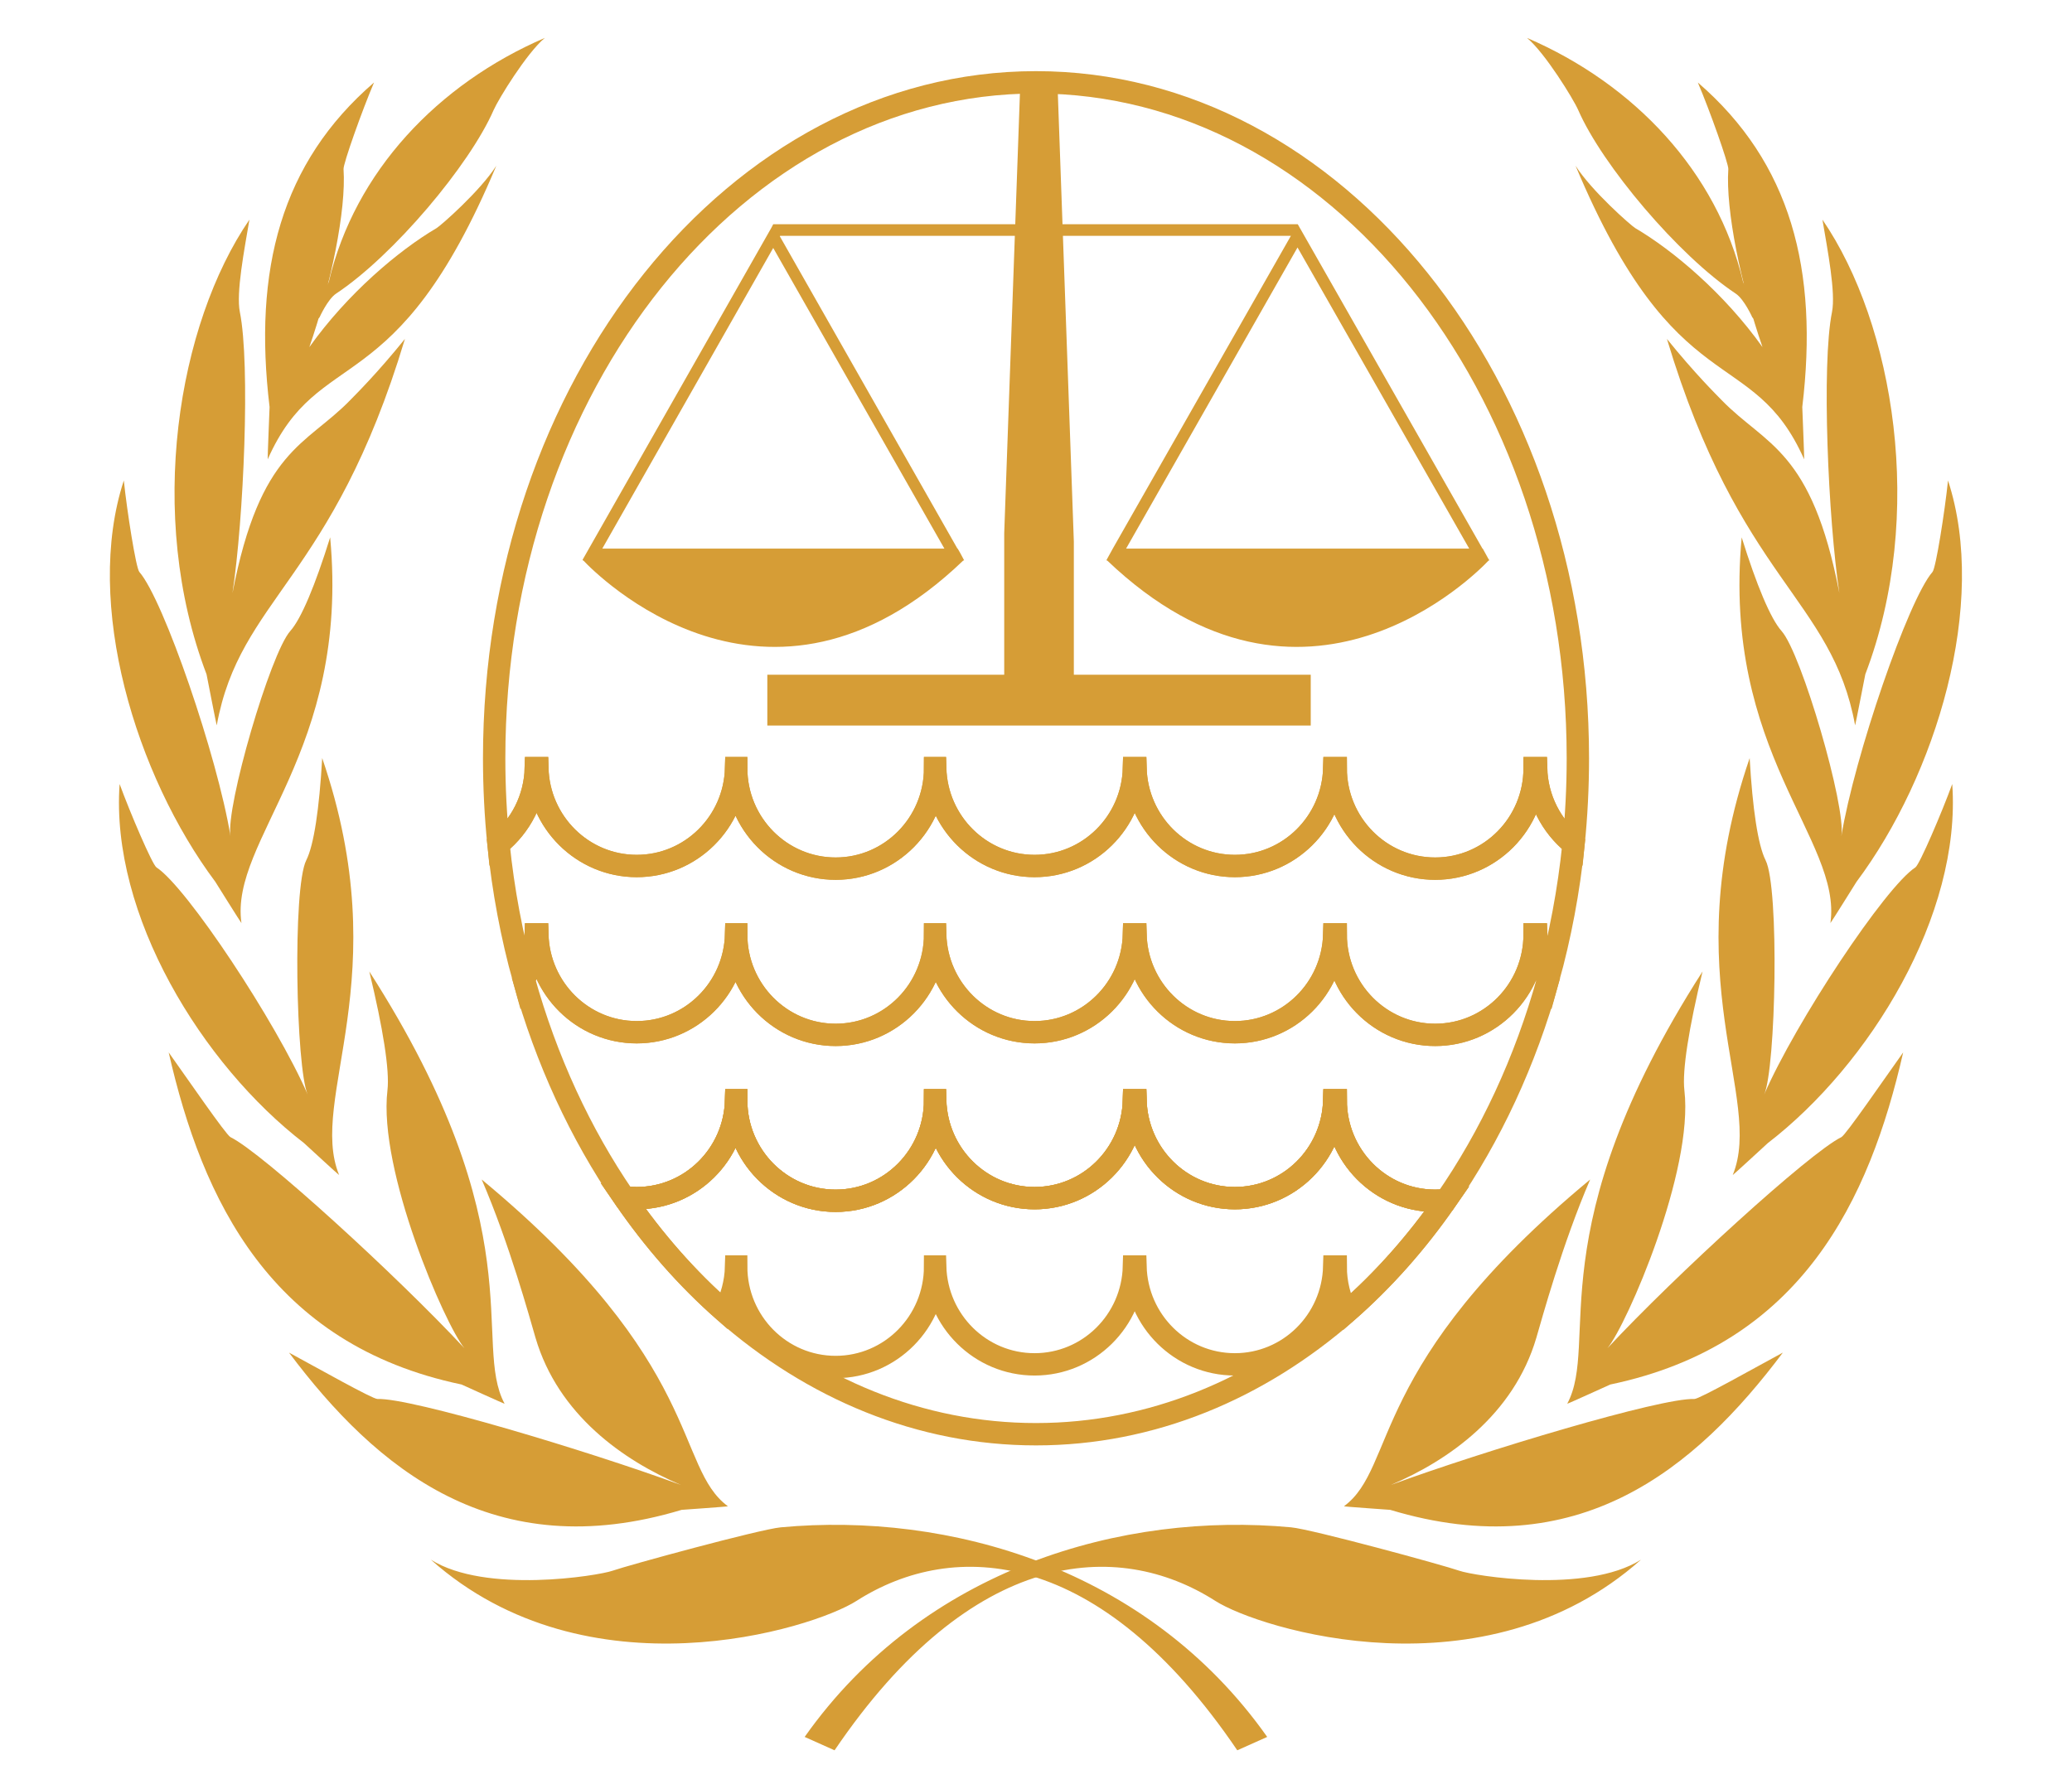 <?xml version="1.0" encoding="utf-8"?>
<!-- Generator: Adobe Illustrator 16.0.0, SVG Export Plug-In . SVG Version: 6.00 Build 0)  -->
<!DOCTYPE svg PUBLIC "-//W3C//DTD SVG 1.0//EN" "http://www.w3.org/TR/2001/REC-SVG-20010904/DTD/svg10.dtd">
<svg version="1.0"
	 id="svg2" xmlns:dc="http://purl.org/dc/elements/1.1/" xmlns:cc="http://creativecommons.org/ns#" xmlns:rdf="http://www.w3.org/1999/02/22-rdf-syntax-ns#" xmlns:svg="http://www.w3.org/2000/svg" xmlns:sodipodi="http://sodipodi.sourceforge.net/DTD/sodipodi-0.dtd" xmlns:inkscape="http://www.inkscape.org/namespaces/inkscape" inkscape:export-filename="C:\Users\Philip\Desktop\United Natons Flag Official.png" sodipodi:docname="United Nations Emblem.svg" inkscape:export-ydpi="270" inkscape:export-xdpi="270" inkscape:version="0.48.1 "
	 xmlns="http://www.w3.org/2000/svg" xmlns:xlink="http://www.w3.org/1999/xlink" x="0px" y="0px" width="463.287px"
	 height="400.002px" viewBox="0 0 463.287 400.002" enable-background="new 0 0 463.287 400.002" xml:space="preserve">
<sodipodi:namedview  id="base" inkscape:zoom="1.5774937" fit-margin-left="0" borderopacity="1.0" fit-margin-top="0" bordercolor="#666666" showgrid="false" pagecolor="#ffffff" inkscape:cy="200.00081" inkscape:cx="231.64349" inkscape:window-maximized="1" inkscape:window-y="-8" inkscape:window-x="-8" inkscape:window-height="850" inkscape:window-width="1440" fit-margin-bottom="0" fit-margin-right="0" inkscape:current-layer="layer1" inkscape:document-units="px" inkscape:pageshadow="2" inkscape:pageopacity="0.0">
	</sodipodi:namedview>
<g id="layer1" transform="translate(-2.054,-342.27)" sodipodi:insensitive="true" inkscape:groupmode="layer" inkscape:label="Layer 1">
	<g id="g3549" transform="matrix(0.816,0,0,0.816,42.982,99.735)">
		<g id="g9" transform="matrix(0.96,0,0,0.96,-257.822,247.413)">
			<g id="g11">
				<path id="path13" inkscape:connector-curvature="0" fill="#D69D36" d="M340.904,117.03
					c-10.772,6.33-25.416,18.672-36.288,33.957c6.164-17.822,10.553-39.104,9.758-50.829c-0.103-1.526,5.296-16.766,8.704-24.718
					c-26.558,22.916-34.525,53.473-29.815,92.641c0.007,0.07-0.613,14.971-0.536,14.938c14.795-33.314,36.422-15.066,65.251-83.812
					C353.412,106.393,342.117,116.321,340.904,117.03L340.904,117.03z"/>
				<path id="path15" inkscape:connector-curvature="0" fill="#D69D36" d="M282.105,290.595
					c-3.698-22.597-19.064-67.475-26.02-75.429c-0.956-1.096-3.516-17.341-4.425-26.101c-11.537,35.228,3.454,84.235,26.114,114.56
					c0.039,0.055,7.412,11.871,7.46,11.794c-3.414-23.87,31.014-48.695,25.322-110.122c-4.268,13.686-8.249,23.234-11.38,26.735
					C293.486,238.398,280.683,282.323,282.105,290.595z"/>
				<path id="path17" inkscape:connector-curvature="0" fill="#D69D36" d="M348.873,436.79
					c-19.203-20.629-57.662-55.808-66.768-60.26c-1.265-0.618-12.226-16.597-17.641-24.192c9.598,42.091,29.022,83.39,83.591,94.81
					c0.059,0.022,12.292,5.592,12.292,5.49c-9.39-17.541,8.823-49.369-38.618-123.408c3.9,16.188,5.849,28.251,5.177,33.938
					C324.212,386.079,343.305,430.042,348.873,436.79z"/>
				<path id="path19" inkscape:connector-curvature="0" fill="#D69D36" d="M410.709,475.83
					c-26.825-9.836-77.128-24.931-86.63-24.544c-1.382,0.057-17.451-9.025-25.274-13.243
					c24.965,33.269,58.474,61.064,112.071,44.892c0.063-0.011,13.246-0.921,13.211-1.023c-15.262-11.251-6.549-40.454-70.279-93.288
					c7.964,18.461,13.762,39.746,15.363,45.196C375.625,455.771,394.206,468.831,410.709,475.83z"/>
				<path id="path21" inkscape:connector-curvature="0" fill="#D69D36" d="M304.145,364.376
					c-8.983-20.658-34.553-59.274-43.162-64.852c-1.184-0.765-7.547-15.647-10.524-23.811
					c-2.662,37.398,23.539,80.108,52.641,102.517c0.051,0.037,9.987,9.21,10.018,9.123c-9.017-21.969,16.787-56.021-4.836-119.037
					c-0.828,14.465-2.373,24.859-4.55,29.168C299.779,305.326,300.791,356.831,304.145,364.376L304.145,364.376z"/>
				<path id="path23" inkscape:connector-curvature="0" fill="#D69D36" d="M316.248,166.15
					c-12.629,12.988-25.655,13.954-33.574,55.062c3.207-21.211,5.121-65.247,2.108-80.235c-1.108-5.5,1.263-17.725,2.729-26.387
					c-20.398,29.783-29.591,84.344-12.242,129.794c0.023,0.066,2.849,14.644,2.913,14.59c6.644-36.45,32.943-41.262,53.717-110.33
					C323.928,158.512,317.802,164.55,316.248,166.15z"/>
				<path id="path25" inkscape:connector-curvature="0" fill="#D69D36" d="M371.823,62.711
					c-5.121,4.243-13.265,17.505-14.603,20.583c-6.833,15.7-28.641,41.587-44.957,52.408c-2.424,1.609-4.741,6.788-4.741,6.788
					c-1.707,2.123-4.552-1.908-2.845-3.816c1.708-1.911,4.931-4.67,5.501-6.368C317.577,100.903,341.286,75.867,371.823,62.711z"/>
				<path id="path27" inkscape:connector-curvature="0" fill="#D69D36" d="M578.012,547.76
					c-34.143-48.378-91.047-64.289-138.849-59.836c-5.981,0.558-43.532,10.82-48.084,12.413c-3.915,1.369-36.135,6.684-51.786-3.18
					c44.673,39.782,108.897,19.826,121.494,11.771c27.882-17.818,69.423-15.275,108.687,42.652L578.012,547.76L578.012,547.76z"/>
			</g>
			<g id="g29">
				<path id="path31" inkscape:connector-curvature="0" fill="#D69D36" d="M683.096,117.03c10.779,6.33,25.419,18.672,36.291,33.957
					c-6.168-17.822-10.552-39.104-9.756-50.829c0.1-1.526-5.299-16.766-8.703-24.718c26.553,22.916,34.523,53.473,29.814,92.641
					c-0.007,0.07,0.615,14.971,0.536,14.938c-14.796-33.314-36.419-15.066-65.25-83.812
					C670.589,106.393,681.887,116.321,683.096,117.03L683.096,117.03z"/>
				<path id="path33" inkscape:connector-curvature="0" fill="#D69D36" d="M741.898,290.595
					c3.702-22.597,19.062-67.475,26.02-75.429c0.957-1.096,3.516-17.341,4.421-26.101c11.539,35.228-3.452,84.235-26.113,114.56
					c-0.036,0.055-7.412,11.871-7.455,11.794c3.412-23.87-31.016-48.695-25.327-110.122c4.271,13.686,8.252,23.234,11.381,26.735
					C730.52,238.398,743.321,282.323,741.898,290.595z"/>
				<path id="path35" inkscape:connector-curvature="0" fill="#D69D36" d="M675.129,436.79
					c19.203-20.629,57.667-55.808,66.769-60.26c1.265-0.618,12.227-16.597,17.643-24.192c-9.602,42.091-29.023,83.39-83.592,94.81
					c-0.064,0.022-12.297,5.592-12.297,5.49c9.393-17.541-8.82-49.369,38.624-123.408c-3.904,16.188-5.849,28.251-5.184,33.938
					C699.789,386.079,680.697,430.042,675.129,436.79z"/>
				<path id="path37" inkscape:connector-curvature="0" fill="#D69D36" d="M613.293,475.83c26.83-9.836,77.125-24.931,86.633-24.544
					c1.38,0.057,17.45-9.025,25.274-13.243c-24.968,33.269-58.475,61.064-112.075,44.892c-0.062-0.011-13.244-0.921-13.204-1.023
					c15.261-11.251,6.543-40.454,70.278-93.288c-7.969,18.461-13.764,39.746-15.366,45.196
					C648.38,455.771,629.797,468.831,613.293,475.83L613.293,475.83z"/>
				<path id="path39" inkscape:connector-curvature="0" fill="#D69D36" d="M719.856,364.376
					c8.984-20.658,34.552-59.274,43.163-64.852c1.183-0.765,7.551-15.647,10.526-23.811c2.663,37.398-23.538,80.108-52.643,102.517
					c-0.051,0.037-9.99,9.21-10.014,9.123c9.012-21.969-16.789-56.021,4.834-119.037c0.825,14.465,2.375,24.859,4.549,29.168
					C724.226,305.326,723.214,356.831,719.856,364.376L719.856,364.376z"/>
				<path id="path41" inkscape:connector-curvature="0" fill="#D69D36" d="M707.756,166.15
					c12.63,12.988,25.653,13.954,33.572,55.062c-3.209-21.211-5.119-65.247-2.105-80.235c1.106-5.5-1.264-17.725-2.729-26.387
					c20.397,29.783,29.588,84.344,12.241,129.794c-0.021,0.066-2.849,14.644-2.913,14.59c-6.645-36.45-32.945-41.262-53.717-110.33
					C700.074,158.512,706.199,164.55,707.756,166.15L707.756,166.15z"/>
				<path id="path43" inkscape:connector-curvature="0" fill="#D69D36" d="M652.178,62.711c5.119,4.243,13.269,17.505,14.607,20.583
					c6.828,15.7,28.641,41.587,44.953,52.408c2.424,1.609,4.743,6.788,4.743,6.788c1.709,2.123,4.551-1.908,2.845-3.816
					c-1.704-1.911-4.929-4.67-5.497-6.368C706.428,100.903,682.715,75.867,652.178,62.711L652.178,62.711z"/>
				<path id="path45" inkscape:connector-curvature="0" fill="#D69D36" d="M445.991,547.76
					c34.143-48.378,91.048-64.289,138.846-59.836c5.982,0.558,43.533,10.82,48.089,12.413c3.917,1.369,36.13,6.684,51.78-3.18
					c-44.672,39.782-108.897,19.826-121.494,11.771c-27.882-17.818-69.422-15.275-108.685,42.652L445.991,547.76L445.991,547.76z"/>
			</g>
		</g>
	</g>
</g>
<path fill="#D69D36" d="M333.021,125.181c0,0,0,0-0.113,0l-1.371-2.486h-0.059l-41.305-72.545H237.57l-1.068-29.858h-8.43
	l-1.066,29.858h-54.121l-0.4,0.774l-42.219,74.257c0,0,0,0.056,0.057,0.111l-0.057,0.055h0.171c2.628,2.818,41.134,42.045,84.953,0
	h0.172l-0.057-0.11c0.057,0,0.057,0,0.057-0.056h-0.057l-0.857-1.602l-0.514-0.884h-0.057l-39.706-69.838l0.057-0.11h52.485
	l-2.375,66.492v31.656h-52.968v11.368h121.503v-11.368h-52.969v-29.789l-2.441-68.359h50.971l-39.821,69.948l-1.37,2.486h-0.059
	c0.059,0.056,0.059,0.056,0.059,0.056l-0.059,0.11h0.172c44.047,42.045,82.668,2.818,85.297,0h0.17l-0.057-0.055
	C333.021,125.236,333.021,125.181,333.021,125.181z M211.163,122.695h-76.497l38.22-67.241L211.163,122.695z M251.783,122.695
	l38.334-67.351l38.393,67.351H251.783z"/>
<g>
	<path fill="none" stroke="#D69D36" stroke-width="5" stroke-miterlimit="10" d="M343.132,208.962
		c0,12.415-9.956,22.478-22.239,22.478c-12.28,0-22.237-10.063-22.237-22.478h-0.322c-0.313,12.14-10.139,21.887-22.225,21.887
		c-12.085,0-21.911-9.747-22.223-21.887h-0.339c-0.31,12.14-10.137,21.887-22.223,21.887c-12.085,0-21.911-9.747-22.223-21.887
		h-0.016c0,12.415-9.956,22.478-22.238,22.478c-12.283,0-22.239-10.063-22.239-22.478h-0.015
		c-0.31,12.14-10.136,21.887-22.223,21.887c-12.084,0-21.911-9.747-22.223-21.887h-0.338c-0.093,3.652-1.053,7.084-2.671,10.104
		c5.002,18.024,12.66,34.5,22.392,48.701c0.931,0.12,1.877,0.188,2.841,0.188c12.087,0,21.914-9.745,22.223-21.886h0.015
		c0,12.411,9.957,22.474,22.239,22.474c12.282,0,22.238-10.063,22.238-22.474h0.016c0.312,12.141,10.138,21.886,22.223,21.886
		c12.086,0,21.913-9.745,22.223-21.886h0.339c0.312,12.141,10.138,21.886,22.223,21.886c12.086,0,21.911-9.745,22.225-21.886h0.322
		c0,12.411,9.957,22.474,22.237,22.474c0.822,0,1.633-0.049,2.432-0.137c9.935-14.336,17.74-31.03,22.818-49.314
		c-1.627-3.024-2.591-6.467-2.684-10.13H343.132z"/>
	<path fill="none" stroke="#D69D36" stroke-width="5" stroke-miterlimit="10" d="M343.459,171.788h-0.327
		c0,12.414-9.956,22.477-22.239,22.477c-12.28,0-22.237-10.063-22.237-22.477h-0.322c-0.313,12.141-10.139,21.887-22.225,21.887
		c-12.085,0-21.911-9.746-22.223-21.887h-0.339c-0.31,12.141-10.137,21.887-22.223,21.887c-12.085,0-21.911-9.746-22.223-21.887
		h-0.016c0,12.414-9.956,22.477-22.238,22.477c-12.283,0-22.239-10.063-22.239-22.477h-0.015
		c-0.31,12.141-10.136,21.887-22.223,21.887c-12.084,0-21.911-9.746-22.223-21.887h-0.338c-0.175,6.869-3.398,12.969-8.352,16.974
		c1.063,10.474,2.991,20.61,5.681,30.304c1.618-3.02,2.578-6.451,2.671-10.104h0.338c0.312,12.14,10.139,21.887,22.223,21.887
		c12.087,0,21.914-9.747,22.223-21.887h0.015c0,12.415,9.957,22.478,22.239,22.478c12.282,0,22.238-10.063,22.238-22.478h0.016
		c0.312,12.14,10.138,21.887,22.223,21.887c12.086,0,21.913-9.747,22.223-21.887h0.339c0.312,12.14,10.138,21.887,22.223,21.887
		c12.086,0,21.911-9.747,22.225-21.887h0.322c0,12.415,9.957,22.478,22.237,22.478c12.283,0,22.239-10.063,22.239-22.478h0.327
		c0.093,3.663,1.057,7.105,2.684,10.13c2.692-9.695,4.623-19.835,5.688-30.313C346.864,184.774,343.633,178.666,343.459,171.788z"/>
	<g>
		<path fill="none" stroke="#D69D36" stroke-width="5" stroke-miterlimit="10" d="M231.644,18.411
			c-66.911,0-121.153,67.681-121.153,151.17c0,6.498,0.329,12.899,0.967,19.18c4.954-4.004,8.177-10.105,8.352-16.974h0.338
			c0.312,12.141,10.139,21.887,22.223,21.887c12.087,0,21.914-9.746,22.223-21.887h0.015c0,12.414,9.957,22.477,22.239,22.477
			c12.282,0,22.238-10.063,22.238-22.477h0.016c0.312,12.141,10.138,21.887,22.223,21.887c12.086,0,21.913-9.746,22.223-21.887
			h0.339c0.312,12.141,10.138,21.887,22.223,21.887c12.086,0,21.911-9.746,22.225-21.887h0.322c0,12.414,9.957,22.477,22.237,22.477
			c12.283,0,22.239-10.063,22.239-22.477h0.327c0.174,6.878,3.405,12.986,8.371,16.99c0.638-6.287,0.968-12.694,0.968-19.197
			C352.798,86.092,298.555,18.411,231.644,18.411z"/>
		<path fill="none" stroke="#D69D36" stroke-width="5" stroke-miterlimit="10" d="M298.655,246.069h-0.322
			c-0.313,12.141-10.139,21.886-22.225,21.886c-12.085,0-21.911-9.745-22.223-21.886h-0.339
			c-0.31,12.141-10.137,21.886-22.223,21.886c-12.085,0-21.911-9.745-22.223-21.886h-0.016c0,12.411-9.956,22.474-22.238,22.474
			c-12.283,0-22.239-10.063-22.239-22.474h-0.015c-0.31,12.141-10.136,21.886-22.223,21.886c-0.963,0-1.91-0.068-2.841-0.188
			c6.59,9.617,14.129,18.189,22.439,25.491c19.708,17.318,43.738,27.493,69.675,27.493c25.836,0,49.778-10.098,69.443-27.293
			c8.218-7.185,15.69-15.604,22.237-25.052c-0.799,0.088-1.609,0.137-2.432,0.137C308.612,268.543,298.655,258.48,298.655,246.069z"
			/>
	</g>
	<path fill="none" stroke="#D69D36" stroke-width="5" stroke-miterlimit="10" d="M298.655,246.069h-0.322
		c-0.313,12.141-10.139,21.886-22.225,21.886c-12.085,0-21.911-9.745-22.223-21.886h-0.339
		c-0.31,12.141-10.137,21.886-22.223,21.886c-12.085,0-21.911-9.745-22.223-21.886h-0.016c0,12.411-9.956,22.474-22.238,22.474
		c-12.283,0-22.239-10.063-22.239-22.474h-0.015c-0.31,12.141-10.136,21.886-22.223,21.886c-0.963,0-1.91-0.068-2.841-0.188
		c6.59,9.617,14.129,18.189,22.439,25.491c1.59-2.997,2.533-6.399,2.625-10.017h0.015c0,12.415,9.957,22.478,22.239,22.478
		c12.282,0,22.238-10.063,22.238-22.478h0.016c0.312,12.142,10.138,21.887,22.223,21.887c12.086,0,21.913-9.745,22.223-21.887h0.339
		c0.312,12.142,10.138,21.887,22.223,21.887c12.086,0,21.911-9.745,22.225-21.887h0.322c0,3.681,0.881,7.15,2.432,10.217
		c8.218-7.185,15.69-15.604,22.237-25.052c-0.799,0.088-1.609,0.137-2.432,0.137C308.612,268.543,298.655,258.48,298.655,246.069z"
		/>
</g>
</svg>
